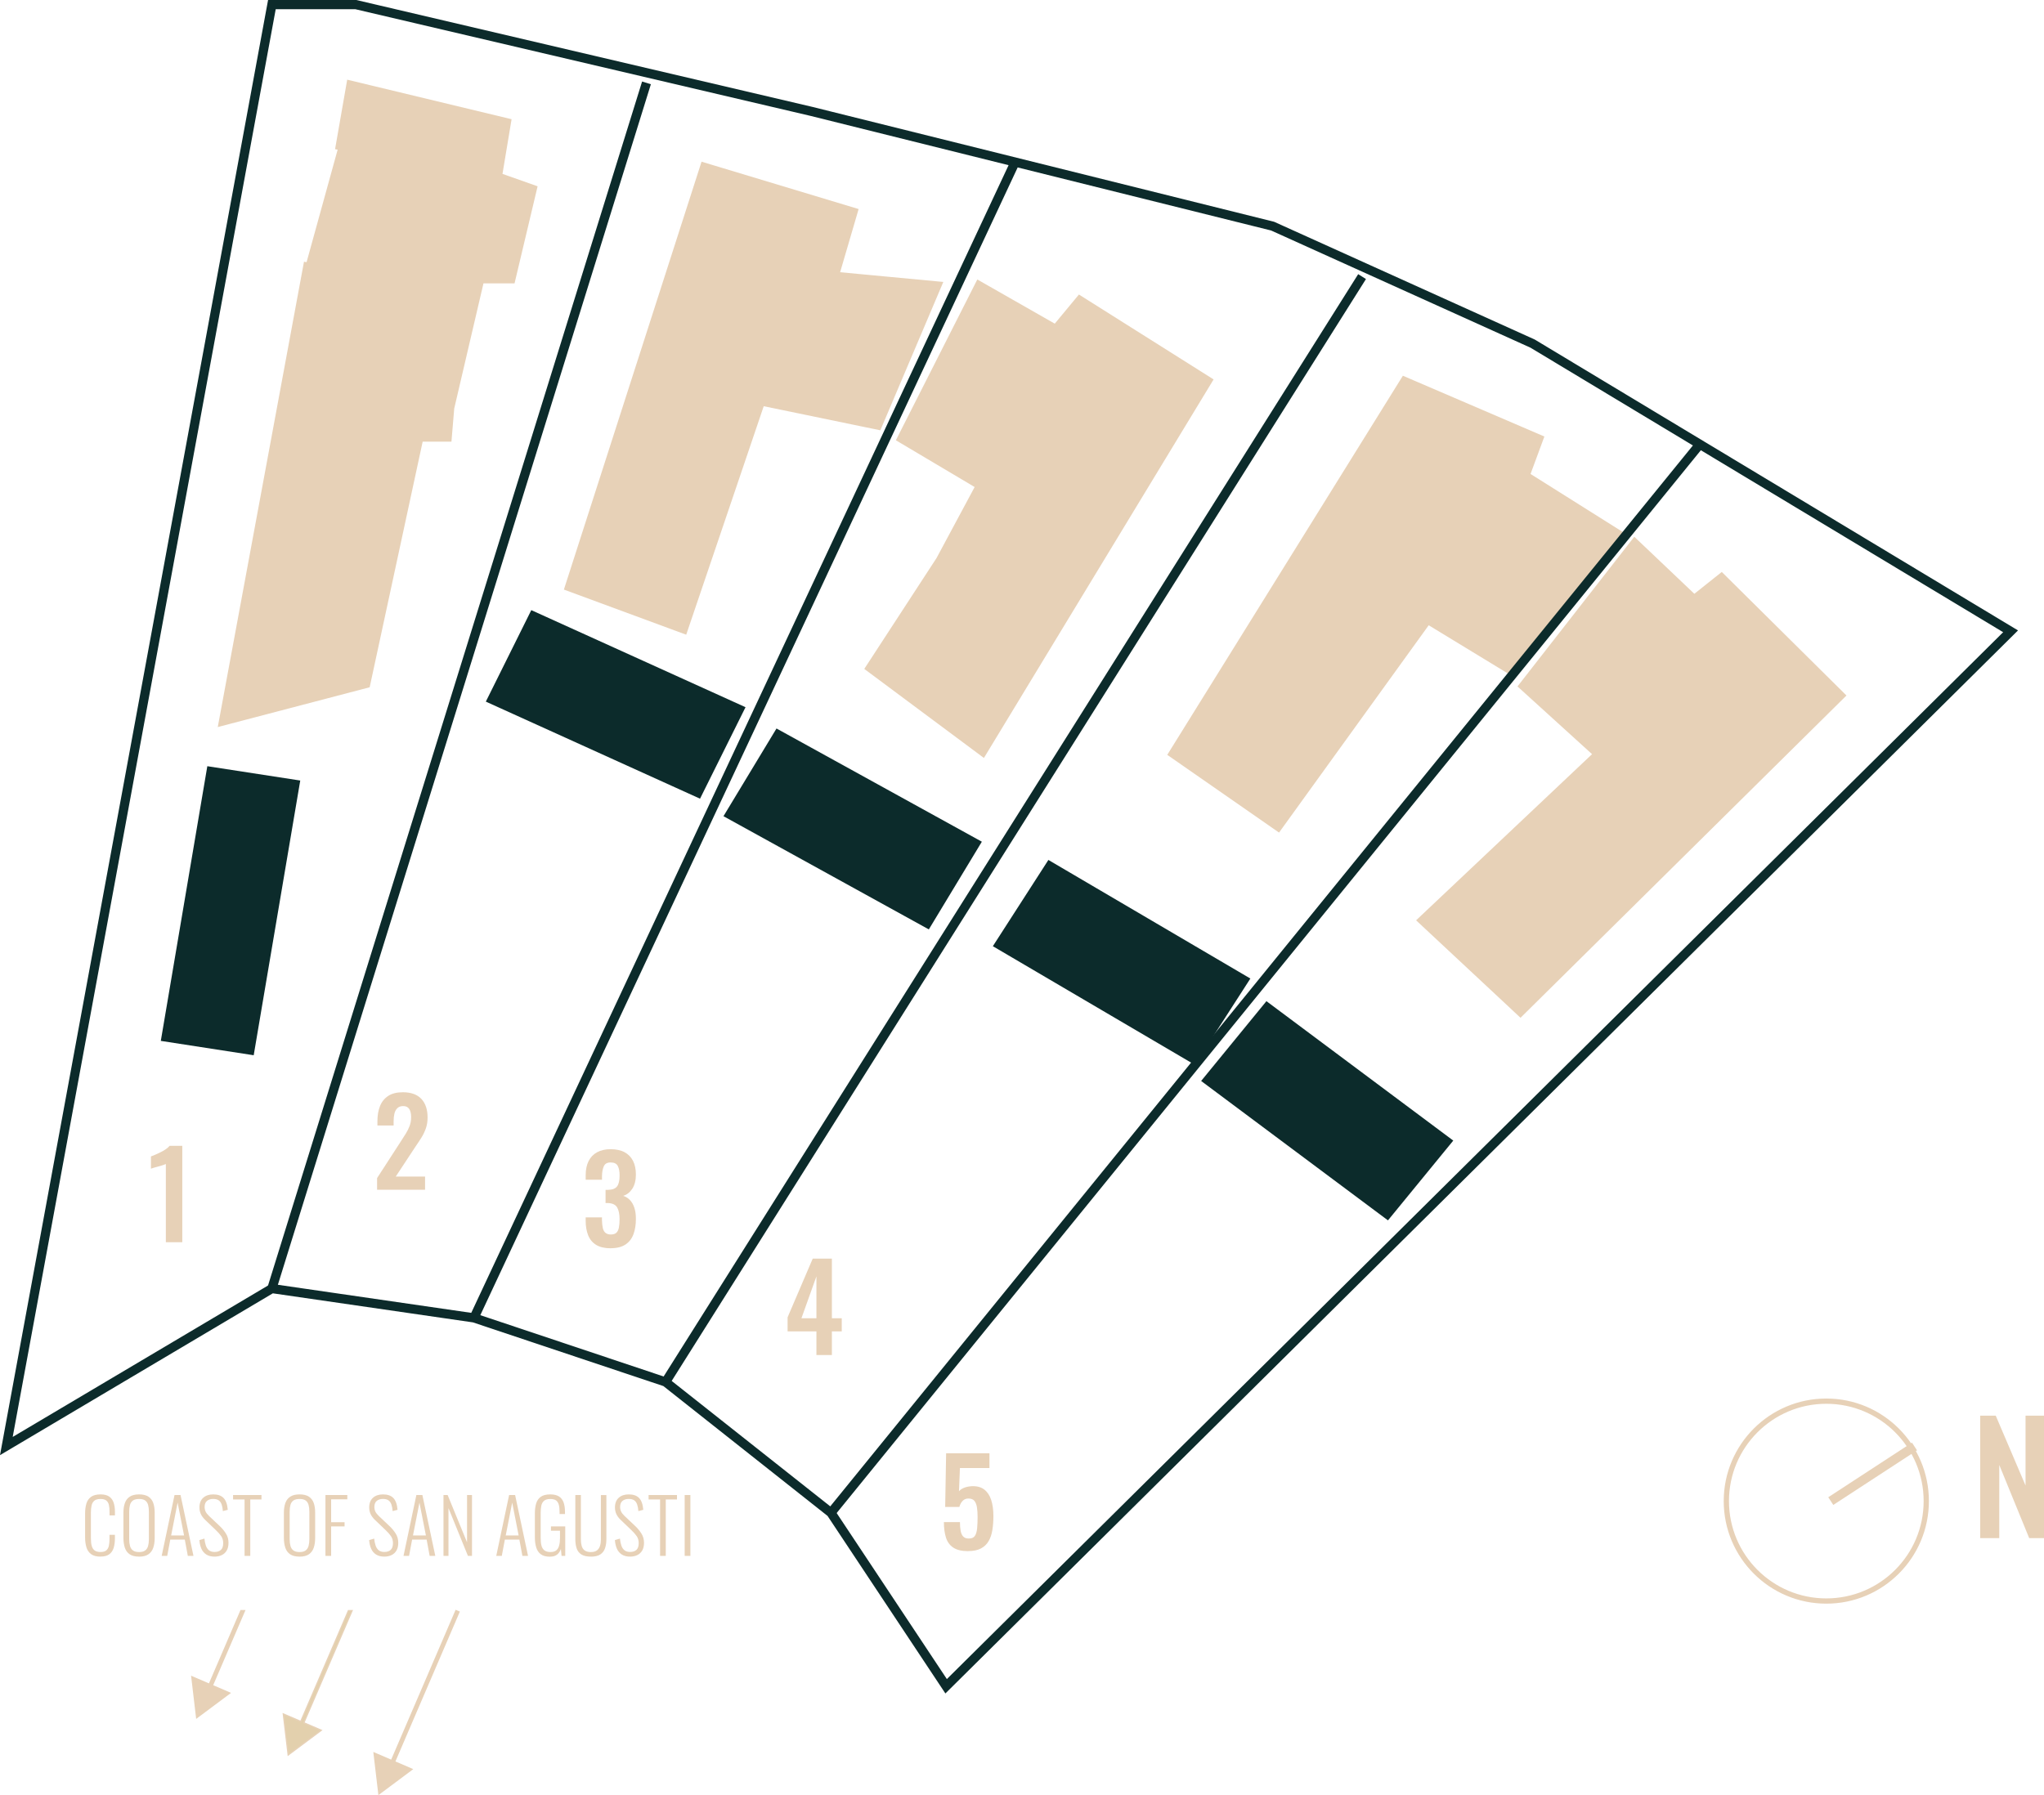 <?xml version="1.0" encoding="UTF-8"?><svg id="Layer_2" xmlns="http://www.w3.org/2000/svg" viewBox="0 0 778.67 684.04"><defs><style>.cls-1,.cls-2,.cls-3,.cls-4,.cls-5,.cls-6{stroke-miterlimit:10;}.cls-1,.cls-2,.cls-4,.cls-5,.cls-6{stroke:#e7d1b7;}.cls-1,.cls-3,.cls-4{fill:none;}.cls-1,.cls-5{stroke-width:2px;}.cls-7,.cls-8{stroke-width:0px;}.cls-7,.cls-5,.cls-6{fill:#e7d1b7;}.cls-2{fill:#e3d0ad;}.cls-2,.cls-6{stroke-width:.5px;}.cls-3{stroke:#0c2b2b;}.cls-3,.cls-4{stroke-width:3.5px;}.cls-8{fill:#0c2b2b;}</style></defs><g id="Layer_1-2"><polygon class="cls-3" points="103.58 1.75 2.42 551.01 103.58 491 180.56 502.18 253.56 526.6 316.56 576.44 360.43 642.55 765.94 240.56 583.85 130.93 484.81 86.17 309.11 42.44 135.53 1.75 103.58 1.75"/><polyline class="cls-5" points="128.63 57.02 133.07 31.58 193.75 46.18 190.3 66.92 203.62 71.63 195.23 106.97 183.39 106.97 172.05 155.51 171.06 167.29 160.21 167.29 139.98 261.07 84.23 275.68 116.79 99.91"/><polygon class="cls-5" points="267.91 62.85 216.06 224.05 260.8 240.56 290.28 153.63 334.77 162.82 357.91 108.3 318.75 104.61 325.86 80.33 267.91 62.85"/><polygon class="cls-5" points="372.73 107.88 342.6 167.38 372.63 185.21 357.64 213.15 330.6 254.65 374.54 287.36 460.96 144.9 411.23 113.54 402.05 124.61 372.73 107.88"/><polygon class="cls-5" points="534.83 144.43 446.02 287.36 487.02 315.87 544 236.92 574.96 255.77 617.54 203.48 581.85 181.02 587.07 166.88 534.83 144.43"/><polygon class="cls-5" points="540.93 350.68 607.97 287.36 579.45 261.45 622.7 206.01 645.41 227.59 655.85 219.28 702 265.02 579.23 386.44 540.93 350.68"/><line class="cls-3" x1="246.28" y1="31.58" x2="103.58" y2="491"/><line class="cls-3" x1="386.2" y1="62.85" x2="180.56" y2="502.18"/><line class="cls-3" x1="518.89" y1="105.4" x2="253.56" y2="526.6"/><line class="cls-3" x1="647.55" y1="169.28" x2="316.56" y2="576.44"/><polygon class="cls-8" points="96.65 402.1 61.26 396.63 78.98 291.96 114.38 297.42 96.65 402.1"/><polygon class="cls-8" points="455.17 405.74 378.23 360.55 399.39 327.68 476.33 372.87 455.17 405.74"/><polygon class="cls-8" points="266.68 304.34 185.08 267.35 202.4 232.49 284.01 269.48 266.68 304.34"/><polygon class="cls-8" points="528.75 465.02 457.58 411.9 482.45 381.49 553.63 434.62 528.75 465.02"/><polygon class="cls-8" points="353.84 354.15 275.61 311.01 295.81 277.59 374.04 320.73 353.84 354.15"/><path class="cls-7" d="M63.18,473.35v-29.8c-.18.09-.54.23-1.07.41-.53.18-1.11.36-1.75.52-.64.17-1.22.33-1.75.48-.53.15-.9.27-1.11.36v-4.67c.42-.15.95-.36,1.59-.63.63-.27,1.31-.58,2.02-.93.71-.35,1.38-.73,2-1.16.62-.42,1.13-.86,1.52-1.32h4.81v36.74h-6.26Z"/><path class="cls-7" d="M143.65,453.35v-4.44l9.07-14.01c.67-1.03,1.29-2.01,1.88-2.95.59-.94,1.07-1.91,1.45-2.93.38-1.01.57-2.12.57-3.33,0-1.36-.24-2.4-.73-3.13-.48-.73-1.24-1.09-2.27-1.09-.97,0-1.72.27-2.27.82-.54.54-.92,1.25-1.11,2.13-.2.88-.29,1.84-.29,2.9v1.54h-6.17v-1.63c0-2.18.32-4.09.98-5.74.65-1.65,1.69-2.94,3.11-3.88,1.42-.94,3.28-1.41,5.58-1.41,3.14,0,5.5.85,7.08,2.54,1.57,1.69,2.36,4.05,2.36,7.08,0,1.51-.21,2.88-.64,4.1s-.98,2.4-1.68,3.52c-.7,1.12-1.45,2.27-2.27,3.45l-7.53,11.43h11.16v5.03h-18.28Z"/><path class="cls-7" d="M754.36,586.1v-46.65h5.93l11.35,26.61v-26.61h7.03v46.65h-5.64l-11.4-27.88v27.88h-7.26Z"/><circle class="cls-1" cx="695.74" cy="571.99" r="38.08"/><line class="cls-4" x1="697.44" y1="571.99" x2="729.33" y2="551.18"/><path class="cls-7" d="M38.29,593.15c-1.57,0-2.77-.32-3.62-.97-.85-.65-1.44-1.52-1.76-2.62-.32-1.1-.49-2.31-.49-3.65v-9.22c0-1.43.17-2.69.5-3.78.33-1.09.93-1.94,1.79-2.55.86-.61,2.05-.92,3.58-.92,1.39,0,2.49.27,3.28.8.79.54,1.36,1.29,1.7,2.28.34.98.52,2.15.52,3.51v1.4h-2.06v-1.35c0-1.01-.08-1.88-.24-2.61-.16-.72-.49-1.29-.99-1.69-.5-.4-1.22-.6-2.18-.6-1.05,0-1.84.22-2.36.64-.53.43-.88,1.04-1.06,1.82-.18.78-.27,1.69-.27,2.72v9.88c0,1.15.11,2.1.33,2.86s.6,1.34,1.13,1.72c.53.38,1.28.57,2.23.57s1.7-.21,2.19-.63.81-1.01.97-1.76c.16-.75.24-1.64.24-2.65v-1.52h2.06v1.37c0,1.35-.16,2.55-.47,3.59-.31,1.04-.87,1.86-1.66,2.45-.79.59-1.91.89-3.36.89Z"/><path class="cls-7" d="M53,593.15c-1.55,0-2.75-.3-3.62-.9-.87-.6-1.48-1.44-1.83-2.52-.35-1.08-.53-2.31-.53-3.71v-9.62c0-1.41.19-2.64.56-3.68.37-1.04.99-1.85,1.86-2.42.87-.57,2.06-.86,3.56-.86s2.67.29,3.54.86c.87.57,1.48,1.38,1.85,2.42.36,1.04.54,2.27.54,3.68v9.65c0,1.39-.18,2.62-.53,3.68-.35,1.06-.96,1.9-1.82,2.51-.86.61-2.05.92-3.58.92ZM53,591.41c1.01,0,1.78-.2,2.32-.62.53-.41.9-.98,1.1-1.72s.3-1.59.3-2.56v-10.51c0-.97-.1-1.82-.3-2.55s-.57-1.28-1.1-1.68c-.53-.39-1.31-.59-2.32-.59s-1.82.2-2.36.59c-.54.39-.92.95-1.12,1.68s-.3,1.57-.3,2.55v10.51c0,.97.1,1.83.3,2.56s.57,1.31,1.12,1.72c.54.41,1.33.62,2.36.62Z"/><path class="cls-7" d="M61.59,592.87l4.9-23.19h2.29l4.92,23.19h-2.15l-1.15-6.21h-5.53l-1.17,6.21h-2.12ZM65.2,585.08h4.92l-2.46-12.51-2.46,12.51Z"/><path class="cls-7" d="M81.75,593.15c-1.26,0-2.3-.26-3.14-.79-.83-.53-1.46-1.26-1.88-2.2-.42-.95-.68-2.05-.77-3.31l1.92-.57c.09.95.27,1.82.52,2.59.25.77.64,1.38,1.17,1.83.53.45,1.27.67,2.2.67,1.03,0,1.83-.27,2.4-.8.57-.53.86-1.38.86-2.55,0-1.03-.25-1.92-.76-2.66-.51-.74-1.2-1.53-2.08-2.35l-4.09-3.92c-.73-.71-1.26-1.44-1.6-2.19-.34-.75-.52-1.58-.52-2.48,0-1.6.48-2.83,1.43-3.69.95-.86,2.22-1.29,3.81-1.29.82,0,1.56.1,2.22.31.66.21,1.22.55,1.69,1.02.47.47.83,1.07,1.1,1.82.27.74.45,1.65.54,2.72l-1.86.49c-.08-.97-.23-1.81-.47-2.51s-.61-1.23-1.12-1.59c-.51-.36-1.21-.54-2.1-.54-.95,0-1.74.25-2.35.74-.61.5-.92,1.27-.92,2.32,0,.63.12,1.2.36,1.72.24.52.66,1.07,1.27,1.66l4.09,3.87c.92.86,1.71,1.81,2.38,2.86.67,1.05,1,2.23,1,3.55,0,1.17-.22,2.14-.67,2.92-.45.78-1.07,1.37-1.88,1.76-.8.39-1.73.59-2.78.59Z"/><path class="cls-7" d="M93.17,592.87v-21.5h-4.38v-1.69h10.82v1.69h-4.27v21.5h-2.18Z"/><path class="cls-7" d="M114.13,593.15c-1.55,0-2.75-.3-3.62-.9-.87-.6-1.48-1.44-1.83-2.52-.35-1.08-.53-2.31-.53-3.71v-9.62c0-1.41.19-2.64.56-3.68.37-1.04.99-1.85,1.86-2.42.87-.57,2.06-.86,3.56-.86s2.67.29,3.54.86c.87.57,1.48,1.38,1.85,2.42.36,1.04.54,2.27.54,3.68v9.65c0,1.39-.18,2.62-.53,3.68-.35,1.06-.96,1.9-1.82,2.51-.86.61-2.05.92-3.58.92ZM114.13,591.41c1.01,0,1.78-.2,2.32-.62.53-.41.9-.98,1.1-1.72s.3-1.59.3-2.56v-10.51c0-.97-.1-1.82-.3-2.55s-.57-1.28-1.1-1.68c-.53-.39-1.31-.59-2.32-.59s-1.82.2-2.36.59c-.54.39-.92.95-1.12,1.68s-.3,1.57-.3,2.55v10.51c0,.97.1,1.83.3,2.56s.57,1.31,1.12,1.72c.54.41,1.33.62,2.36.62Z"/><path class="cls-7" d="M123.98,592.87v-23.19h8.33v1.63h-6.16v8.73h5.12v1.6h-5.12v11.22h-2.18Z"/><path class="cls-7" d="M146.42,593.15c-1.26,0-2.3-.26-3.14-.79-.83-.53-1.46-1.26-1.88-2.2-.42-.95-.68-2.05-.77-3.31l1.92-.57c.09.95.27,1.82.52,2.59.25.77.64,1.38,1.17,1.83.53.45,1.27.67,2.2.67,1.03,0,1.83-.27,2.4-.8.57-.53.86-1.38.86-2.55,0-1.03-.25-1.92-.76-2.66-.51-.74-1.2-1.53-2.08-2.35l-4.09-3.92c-.73-.71-1.26-1.44-1.6-2.19-.34-.75-.52-1.58-.52-2.48,0-1.6.48-2.83,1.43-3.69.95-.86,2.22-1.29,3.81-1.29.82,0,1.56.1,2.22.31.66.21,1.22.55,1.69,1.02.47.47.83,1.07,1.1,1.82.27.74.45,1.65.54,2.72l-1.86.49c-.08-.97-.23-1.81-.47-2.51s-.61-1.23-1.12-1.59c-.51-.36-1.21-.54-2.1-.54-.95,0-1.74.25-2.35.74-.61.5-.92,1.27-.92,2.32,0,.63.12,1.2.36,1.72.24.52.66,1.07,1.27,1.66l4.09,3.87c.92.86,1.71,1.81,2.38,2.86.67,1.05,1,2.23,1,3.55,0,1.17-.22,2.14-.67,2.92-.45.78-1.07,1.37-1.88,1.76-.8.39-1.73.59-2.78.59Z"/><path class="cls-7" d="M153.72,592.87l4.9-23.19h2.29l4.92,23.19h-2.15l-1.15-6.21h-5.53l-1.17,6.21h-2.12ZM157.33,585.08h4.92l-2.46-12.51-2.46,12.51Z"/><path class="cls-7" d="M168.95,592.87v-23.19h1.58l7.39,18.01v-18.01h1.89v23.19h-1.55l-7.41-18.21v18.21h-1.89Z"/><path class="cls-7" d="M189.05,592.87l4.9-23.19h2.29l4.92,23.19h-2.15l-1.15-6.21h-5.53l-1.17,6.21h-2.12ZM192.66,585.08h4.92l-2.46-12.51-2.46,12.51Z"/><path class="cls-7" d="M209.49,593.18c-1.47,0-2.62-.3-3.45-.92-.83-.61-1.42-1.47-1.76-2.59-.34-1.12-.52-2.41-.52-3.88v-9.05c0-1.49.17-2.78.5-3.87.33-1.09.93-1.93,1.77-2.53.85-.6,2.05-.9,3.59-.9,1.39,0,2.49.26,3.31.77.81.52,1.4,1.27,1.76,2.26.36.99.54,2.2.54,3.64v.8h-2.06v-.8c0-1.11-.1-2.02-.3-2.75-.2-.72-.55-1.27-1.04-1.63-.5-.36-1.22-.54-2.18-.54-1.07,0-1.87.23-2.4.69-.53.46-.88,1.09-1.04,1.89-.16.8-.24,1.72-.24,2.75v9.53c0,1.13.1,2.09.3,2.88.2.79.57,1.4,1.12,1.83.54.43,1.31.64,2.3.64s1.72-.21,2.23-.64c.52-.43.88-1.04,1.09-1.85.21-.8.32-1.77.32-2.92v-2.72h-3.44v-1.63h5.44v11.22h-1.4l-.26-2.63c-.29.88-.76,1.59-1.42,2.13-.66.54-1.58.81-2.76.81Z"/><path class="cls-7" d="M225.1,593.15c-1.57,0-2.78-.28-3.65-.84-.87-.56-1.47-1.35-1.79-2.35-.32-1-.49-2.14-.49-3.42v-16.86h2.12v16.92c0,.9.1,1.71.3,2.45s.58,1.31,1.13,1.73,1.35.63,2.38.63,1.77-.21,2.32-.64c.55-.43.94-1.01,1.16-1.73.22-.72.33-1.54.33-2.43v-16.92h2.09v16.86c0,1.28-.17,2.42-.52,3.42-.34,1-.94,1.79-1.8,2.35-.86.56-2.05.84-3.58.84Z"/><path class="cls-7" d="M240.04,593.15c-1.26,0-2.3-.26-3.14-.79-.83-.53-1.46-1.26-1.88-2.2-.42-.95-.68-2.05-.77-3.31l1.92-.57c.09.95.27,1.82.52,2.59.25.77.64,1.38,1.17,1.83.53.45,1.27.67,2.2.67,1.03,0,1.83-.27,2.4-.8.57-.53.86-1.38.86-2.55,0-1.03-.25-1.92-.76-2.66-.51-.74-1.2-1.53-2.08-2.35l-4.09-3.92c-.73-.71-1.26-1.44-1.6-2.19-.34-.75-.52-1.58-.52-2.48,0-1.6.48-2.83,1.43-3.69.95-.86,2.22-1.29,3.81-1.29.82,0,1.56.1,2.22.31.66.21,1.22.55,1.69,1.02.47.47.83,1.07,1.1,1.82.27.74.45,1.65.54,2.72l-1.86.49c-.08-.97-.23-1.81-.47-2.51s-.61-1.23-1.12-1.59c-.51-.36-1.21-.54-2.1-.54-.95,0-1.74.25-2.35.74-.61.5-.92,1.27-.92,2.32,0,.63.12,1.2.36,1.72.24.52.66,1.07,1.27,1.66l4.09,3.87c.92.86,1.71,1.81,2.38,2.86.67,1.05,1,2.23,1,3.55,0,1.17-.22,2.14-.67,2.92-.45.78-1.07,1.37-1.88,1.76-.8.39-1.73.59-2.78.59Z"/><path class="cls-7" d="M251.46,592.87v-21.5h-4.38v-1.69h10.82v1.69h-4.27v21.5h-2.18Z"/><path class="cls-7" d="M260.83,592.87v-23.19h2.18v23.19h-2.18Z"/><polygon class="cls-6" points="93.16 613.73 91.79 613.73 79.73 641.78 73.09 638.92 74.93 654.53 87.53 645.13 80.89 642.27 93.16 613.73"/><polygon class="cls-6" points="173.7 613.73 149.15 670.83 142.51 667.97 144.35 683.58 156.95 674.18 150.31 671.33 174.86 614.22 173.7 613.73"/><polygon class="cls-2" points="134.12 613.73 132.75 613.73 114.58 655.96 107.94 653.11 109.79 668.72 122.38 659.32 115.74 656.46 134.12 613.73"/><path class="cls-7" d="M232.68,475.66c-2.3,0-4.15-.43-5.56-1.29-1.41-.86-2.43-2.09-3.06-3.67-.63-1.59-.95-3.44-.95-5.56v-1.27h6.21v1.09c.03,1.15.14,2.13.32,2.95.18.82.52,1.44,1.02,1.86.5.42,1.19.63,2.06.63.94,0,1.64-.23,2.11-.68.47-.45.79-1.12.95-2,.17-.88.25-1.92.25-3.13,0-1.87-.29-3.35-.88-4.42-.59-1.07-1.73-1.66-3.42-1.75h-1.04v-5.03h.95c1.66-.03,2.81-.48,3.45-1.34.64-.86.95-2.25.95-4.15,0-1.54-.23-2.75-.7-3.63-.47-.88-1.37-1.32-2.7-1.32s-2.17.48-2.61,1.45c-.44.97-.67,2.22-.7,3.76v1.36h-6.21v-1.77c0-2.09.37-3.86,1.11-5.33.74-1.47,1.82-2.58,3.24-3.36,1.42-.77,3.14-1.16,5.17-1.16s3.84.38,5.26,1.13c1.42.76,2.5,1.85,3.24,3.29.74,1.44,1.11,3.2,1.11,5.28s-.45,3.96-1.36,5.35c-.91,1.39-2.07,2.3-3.49,2.72.97.3,1.81.82,2.54,1.57s1.29,1.71,1.7,2.9c.41,1.2.61,2.64.61,4.33,0,2.21-.31,4.15-.93,5.83-.62,1.68-1.63,2.99-3.04,3.92-1.41.94-3.27,1.41-5.6,1.41Z"/><path class="cls-7" d="M311.02,516.34v-9.03h-10.98v-5.35l9.57-22.36h7.3v22.72h3.76v4.99h-3.76v9.03h-5.9ZM305.31,502.32h5.71v-15.96l-5.71,15.96Z"/><path class="cls-7" d="M368.83,591.06c-2.45,0-4.35-.45-5.69-1.36-1.35-.91-2.28-2.19-2.79-3.86-.51-1.66-.77-3.61-.77-5.85h6.12c0,1.24.08,2.34.25,3.29.17.95.5,1.69,1,2.22.5.53,1.23.78,2.2.75,1.06,0,1.81-.34,2.25-1.02.44-.68.72-1.63.84-2.86.12-1.22.18-2.65.18-4.29,0-1.42-.08-2.66-.25-3.72-.17-1.06-.49-1.88-.98-2.47-.48-.59-1.24-.88-2.27-.88-.88,0-1.6.29-2.18.88-.57.59-1,1.37-1.27,2.34h-5.4l.36-20.46h16.51v5.62h-11.25l-.36,8.84c.45-.54,1.11-.98,1.97-1.32s1.82-.53,2.88-.59c1.93-.09,3.51.32,4.72,1.22,1.21.91,2.1,2.22,2.68,3.95.57,1.72.86,3.78.86,6.17,0,1.93-.13,3.72-.39,5.35-.26,1.63-.73,3.05-1.43,4.24-.7,1.2-1.67,2.12-2.93,2.79-1.26.66-2.88,1-4.88,1Z"/></g></svg>